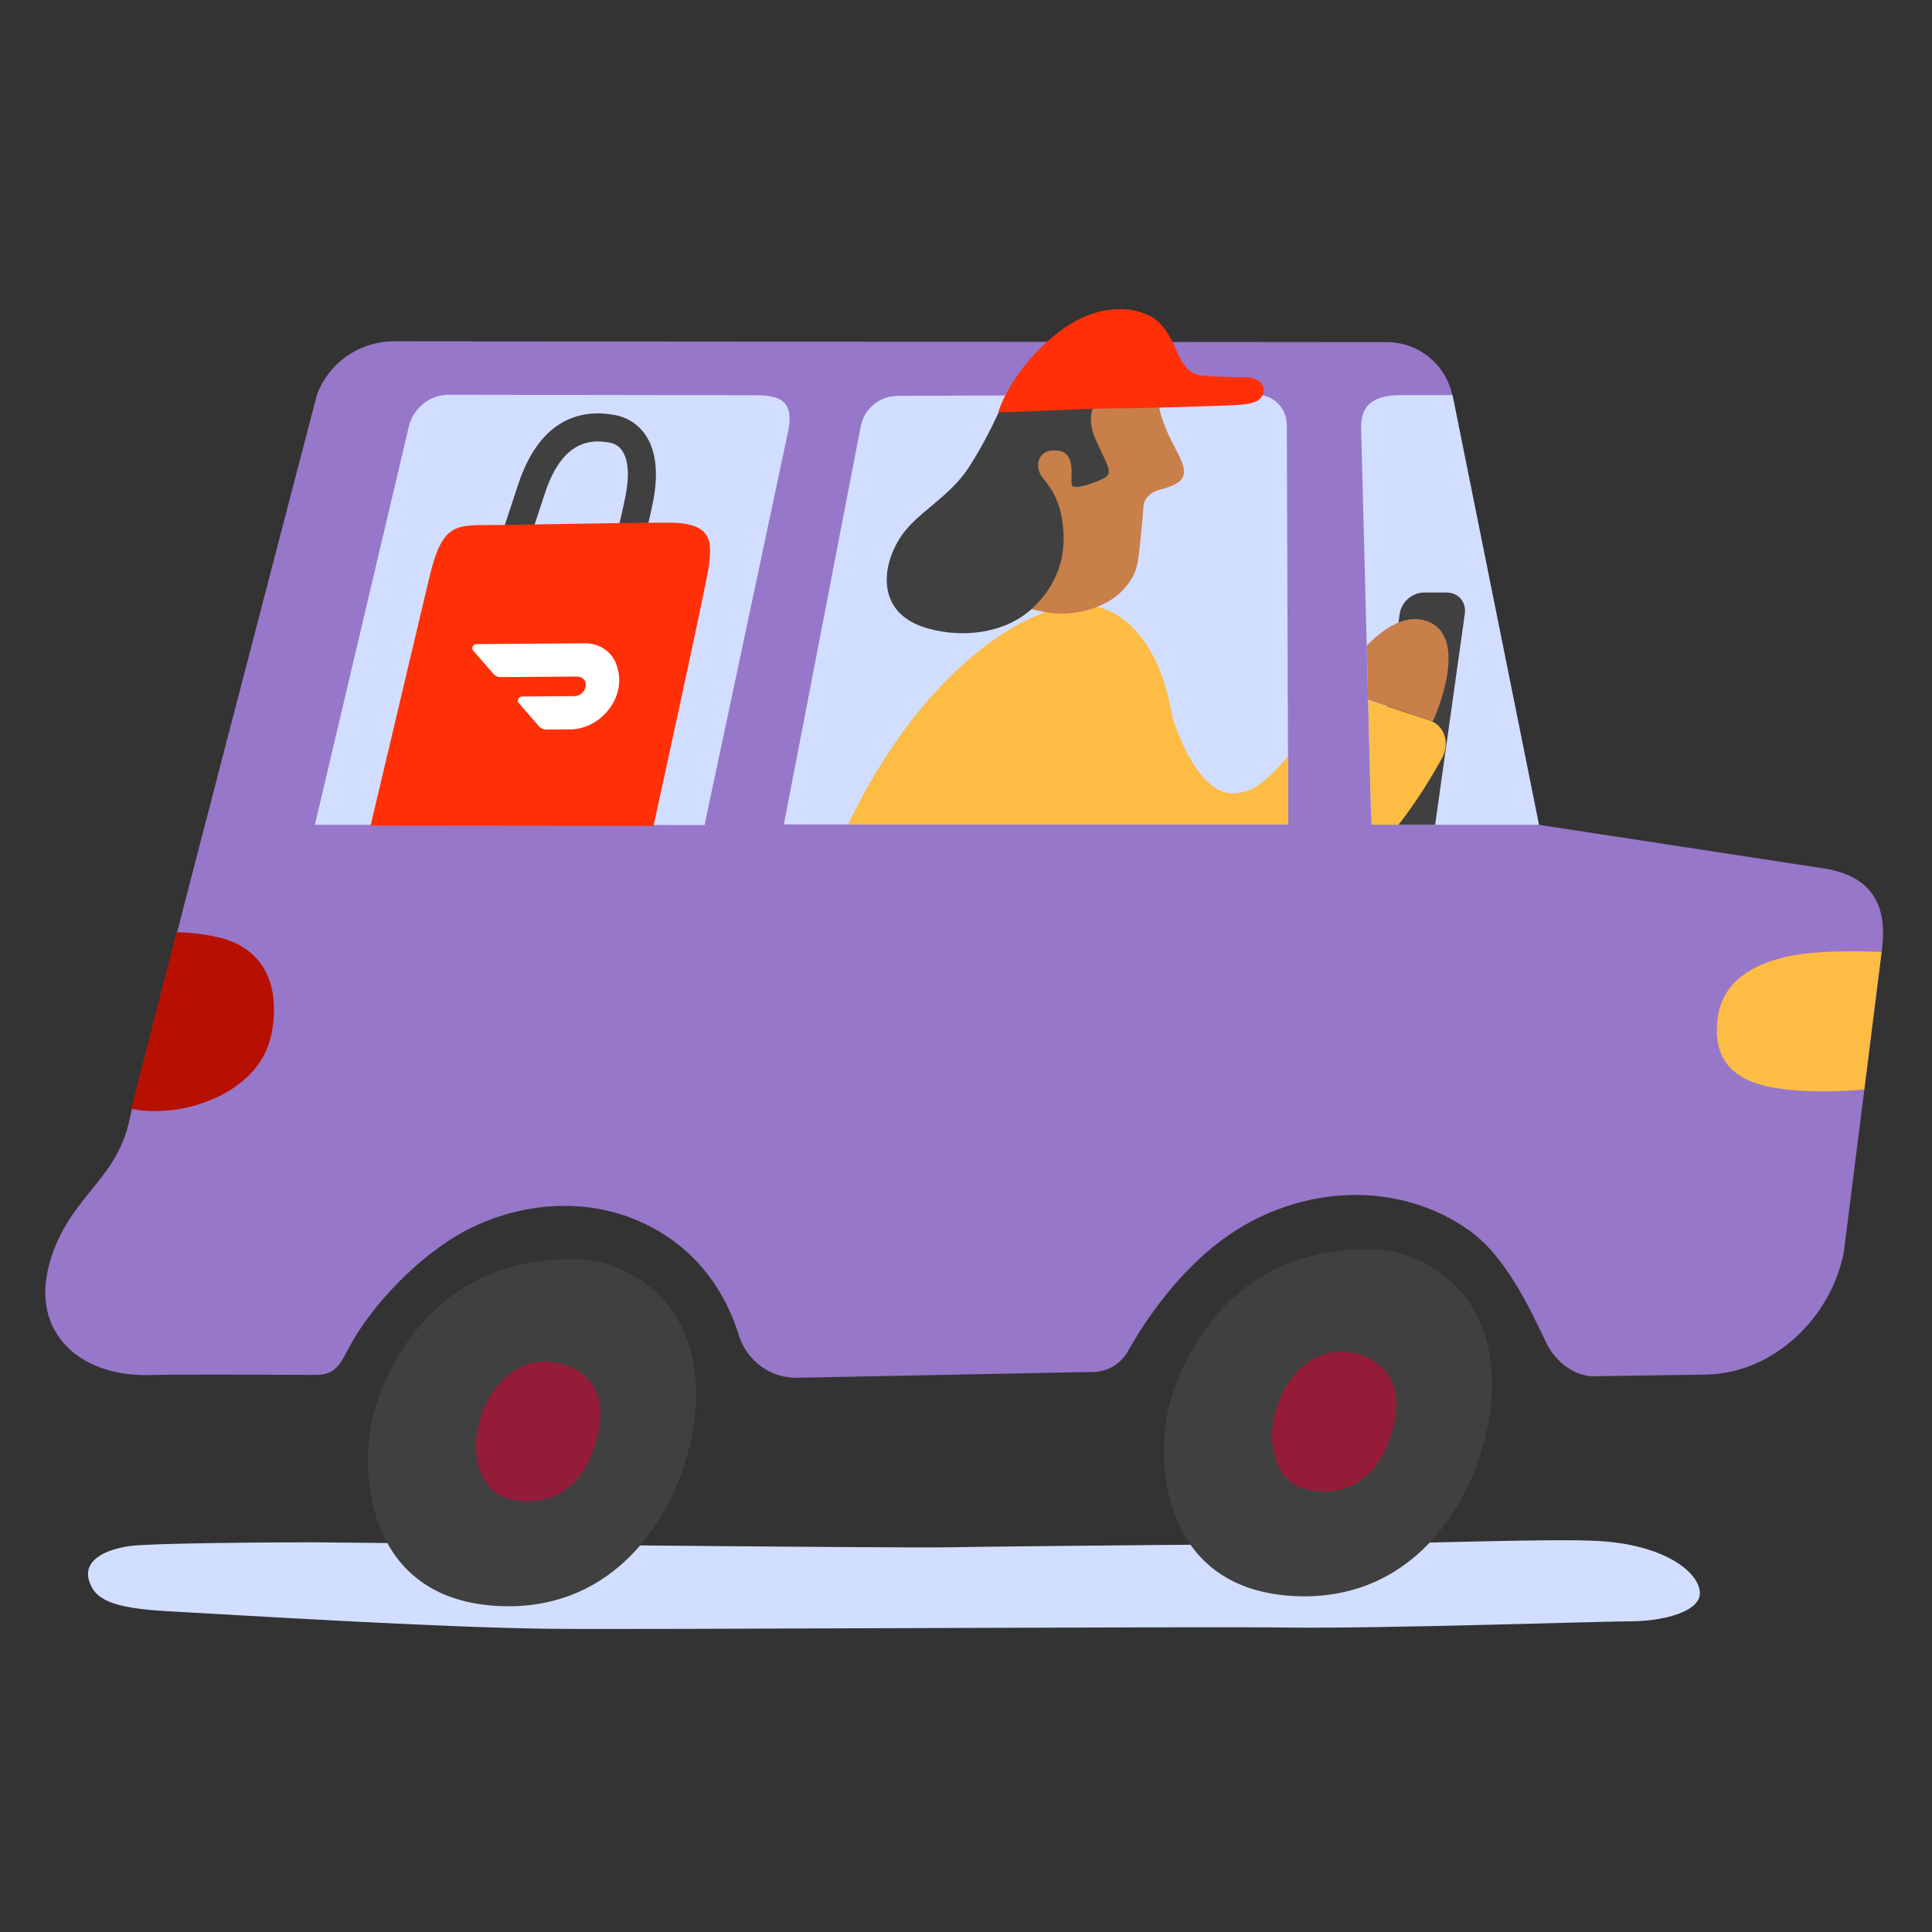 <svg width="150" height="150" viewBox="0 0 150 150" fill="none" xmlns="http://www.w3.org/2000/svg">
<rect x="0" y="0" width="150" height="150" fill="#333333" stroke="none"/>
<path d="M24.298 119.744C20.815 119.744 11.643 119.81 10.073 120.035C8.027 120.326 6.493 121.203 6.898 122.663C7.304 124.123 8.539 124.854 13.041 125.097C18.465 125.388 33.92 126.362 42.721 126.459C49.785 126.539 92.46 126.266 99.833 126.362C107.201 126.459 124.398 125.878 126.647 125.878C128.896 125.878 132.172 125.194 131.97 123.54C131.767 121.887 129.002 119.938 124.191 119.647C120.593 119.426 110.782 119.841 105.667 119.841C102.681 119.841 78.544 120.035 73.733 120.132C69.531 120.215 25.22 119.744 24.298 119.744Z" fill="#D2DEFF"/>
<path d="M24.607 30.645C25.546 28.132 27.963 26.474 30.643 26.501L107.7 26.562C110.169 26.58 112.285 28.326 112.771 30.747L119.482 64.039L141.816 67.456C145.361 68.109 146.468 70.274 146.15 73.453L143.156 97.198C142.182 102.264 137.777 106.542 132.622 106.718L123.821 106.851C122.242 106.903 120.743 105.695 120.059 104.271C118.869 101.78 116.96 97.599 114.107 95.558C108.594 91.62 101.107 91.999 95.468 95.849C91.517 98.543 88.823 102.679 87.561 104.923C87.019 105.889 86.009 106.502 84.898 106.516L61.858 106.97C59.777 106.992 57.96 105.625 57.352 103.641C56.603 101.198 54.9 97.793 51.095 95.562C46.24 92.718 40.49 93.252 36.129 95.562C32.623 97.419 28.977 101.188 27.204 104.43C26.415 105.872 26.124 106.754 24.479 106.749C20.206 106.732 14.007 106.696 11.506 106.758C6.246 106.886 1.77 103.349 4.195 97.009C5.862 92.647 9.196 91.365 10.095 86.748C10.519 84.57 24.607 30.654 24.607 30.654V30.645Z" fill="#9777C9"/>
<path d="M24.453 64.034L54.702 64.056L61.179 33.538C61.73 30.976 60.377 30.69 58.591 30.685L34.78 30.65C33.386 30.65 32.072 31.704 31.746 33.093L24.448 64.034H24.453Z" fill="#D2DEFF"/>
<path d="M112.775 30.676H108.802C107.074 30.676 105.583 31.131 105.68 33.322L106.469 64.034H119.486L112.775 30.676Z" fill="#D2DEFF"/>
<path d="M99.908 32.965L100.018 64.008H60.858L66.846 32.996C67.159 31.677 68.336 30.738 69.694 30.734L97.469 30.632C98.841 30.628 99.873 31.616 99.908 32.969V32.965Z" fill="#D2DEFF"/>
<path d="M44.807 97.767C48.268 97.851 54.199 100.567 54.041 108.539C53.912 115.079 49.296 125.084 38.907 124.7C28.139 124.303 27.879 113.8 29.03 109.695C30.229 105.435 34.29 97.511 44.807 97.767Z" fill="#404040"/>
<path d="M42.496 105.717C44.485 105.832 47.946 107.256 46.086 112.517C44.414 117.244 40.45 116.83 38.969 116.172C37.236 115.4 36.46 112.79 37.302 110.078C38.135 107.384 40.252 105.589 42.496 105.717Z" fill="#951C39"/>
<path d="M106.602 96.995C110.063 97.079 115.994 99.795 115.835 107.768C115.707 114.307 111.091 124.312 100.702 123.928C89.934 123.532 89.674 113.028 90.825 108.923C92.024 104.663 96.085 96.739 106.602 96.995Z" fill="#404040"/>
<path d="M104.296 104.95C106.284 105.064 109.745 106.489 107.885 111.749C106.214 116.476 102.25 116.062 100.768 115.405C99.035 114.633 98.259 112.023 99.101 109.311C99.934 106.617 102.051 104.822 104.296 104.95Z" fill="#951C39"/>
<path d="M10.184 86.069C10.184 86.069 11.374 86.439 13.504 86.17C16.198 85.826 20.405 84.128 21.115 80.098C21.798 76.209 20.259 73.559 17.009 72.787C15.14 72.346 13.702 72.382 13.702 72.382L10.188 86.069H10.184Z" fill="#B71000"/>
<path d="M146.084 73.907C146.084 73.907 141.379 73.651 138.646 74.291C136.26 74.851 133.685 76.085 133.345 79.163C133.001 82.241 134.501 83.908 137.79 84.463C140.929 84.993 144.744 84.587 144.744 84.587L146.084 73.907Z" fill="#FDBC43"/>
<path d="M100.023 64.008L100.005 58.699C98.903 60.048 97.756 61.12 96.817 61.406C95.644 61.767 95.022 61.56 94.533 61.278C92.937 60.37 91.764 57.936 91.058 55.797C90.97 55.361 90.873 54.911 90.776 54.444C89.89 50.347 87.279 46.321 82.883 47.049C78.87 47.715 71.409 52.41 65.849 64.008H100.027H100.023Z" fill="#FDBC43"/>
<path d="M106.469 64.034H111.426L113.728 47.653C113.855 46.74 113.22 46.004 112.307 46.004H110.557C109.644 46.004 108.802 46.744 108.674 47.653L106.452 63.474L106.465 64.034H106.469Z" fill="#404040"/>
<path d="M106.222 54.36L106.469 64.034H108.582C110.032 62.169 111.156 60.317 111.941 58.893C112.608 57.68 112.153 56.309 110.958 55.916L106.222 54.36Z" fill="#FDBC43"/>
<path d="M106.218 54.329L111.249 56C111.249 56 114.354 49.311 110.654 48.182C109.049 47.693 107.409 48.804 106.112 50.131L106.218 54.329Z" fill="#C87F49"/>
<path d="M87.337 27.444C87.337 27.444 89.788 27.894 89.832 30.2C89.872 32.506 90.992 34.239 91.561 35.425C92.125 36.612 92.147 37.304 90.789 37.793C90.524 37.89 90.251 37.97 89.995 38.036C89.321 38.212 88.814 38.741 88.778 39.319C88.748 39.826 88.69 40.536 88.589 41.471C88.346 43.715 88.394 44.505 87.173 45.823C85.952 47.142 83.518 47.882 81.441 47.569C78.919 47.19 76.026 46.013 75.581 43.455C75.135 40.898 76.286 33.741 79.13 30.685C81.975 27.629 85.925 27.131 87.345 27.444H87.337Z" fill="#C87F49"/>
<path d="M88.845 27.175C90.273 27.387 90.864 28.816 89.616 29.384C88.51 29.892 87.288 29.503 85.807 30.54C84.519 31.439 84.466 32.784 85.062 34.116C85.864 35.919 86.455 36.691 85.82 37.066C85.181 37.441 83.342 38.106 83.214 37.648C83.086 37.189 83.584 35.183 82.177 34.989C80.621 34.773 80.361 36.074 80.78 36.832C81.08 37.379 82.068 38.102 82.447 40.267C82.826 42.428 82.508 44.985 80.215 47.172C78.231 49.064 75.021 49.615 72.062 48.799C68.028 47.688 68.363 44.028 69.959 41.638C71.185 39.8 73.711 38.613 75.219 36.285C75.938 35.174 76.815 33.613 77.57 31.933C78.103 30.747 78.959 29.759 79.814 29.151C83.178 26.747 87.43 26.963 88.858 27.171L88.845 27.175Z" fill="#404040"/>
<path d="M77.512 31.973C77.468 32.105 83.963 31.708 86.221 31.708C89.008 31.708 94.538 31.51 95.424 31.474C97.227 31.408 97.942 31.21 98.096 30.447C98.241 29.72 97.487 29.257 96.57 29.287C95.653 29.318 94.511 29.212 93.598 29.186C92.43 29.151 92.006 28.489 91.618 27.797C91.23 27.105 90.701 25.169 89.127 24.455C87.597 23.758 85.555 23.824 83.518 24.918C81.155 26.183 78.42 29.221 77.512 31.968V31.973Z" fill="#FF3008"/>
<path d="M49.481 43.865L47.391 43.235C47.391 43.235 48.07 40.981 48.55 38.583C48.965 36.519 48.647 35.492 48.308 34.993C48.074 34.649 47.739 34.438 47.316 34.363C45.821 34.094 43.669 34.208 42.316 38.27C41.844 39.689 40.688 43.208 40.688 43.208L38.612 42.525C38.612 42.525 39.767 39.002 40.243 37.577C41.985 32.356 45.261 31.774 47.7 32.215C48.709 32.396 49.543 32.934 50.112 33.767C50.945 34.993 51.139 36.757 50.689 39.015C50.187 41.519 49.507 43.777 49.481 43.87V43.865Z" fill="#404040"/>
<path d="M37.822 40.765C35.26 40.765 34.281 40.818 33.329 44.853C32.46 48.539 28.77 64.1 28.77 64.1L50.738 64.122C50.738 64.122 54.962 44.849 55.041 43.905C55.169 42.428 55.61 40.598 52.038 40.58C48.788 40.562 40.018 40.77 37.818 40.765H37.822Z" fill="#FF3008"/>
<path d="M47.823 51.507C47.435 50.528 46.491 49.937 45.385 49.946L36.998 50.008C36.839 50.008 36.693 50.14 36.671 50.299C36.663 50.374 36.68 50.449 36.729 50.501L38.312 52.323C38.453 52.481 38.66 52.574 38.889 52.57L44.803 52.526C45.16 52.526 45.451 52.759 45.477 53.107C45.517 53.518 45.208 53.928 44.785 54.025C44.727 54.038 44.67 54.047 44.613 54.047L40.534 54.078C40.375 54.078 40.23 54.21 40.208 54.369C40.199 54.444 40.217 54.518 40.265 54.571L41.848 56.393C41.989 56.556 42.197 56.644 42.426 56.644L44.269 56.631C46.668 56.613 48.824 54.038 47.823 51.507Z" fill="white"/>
</svg>
